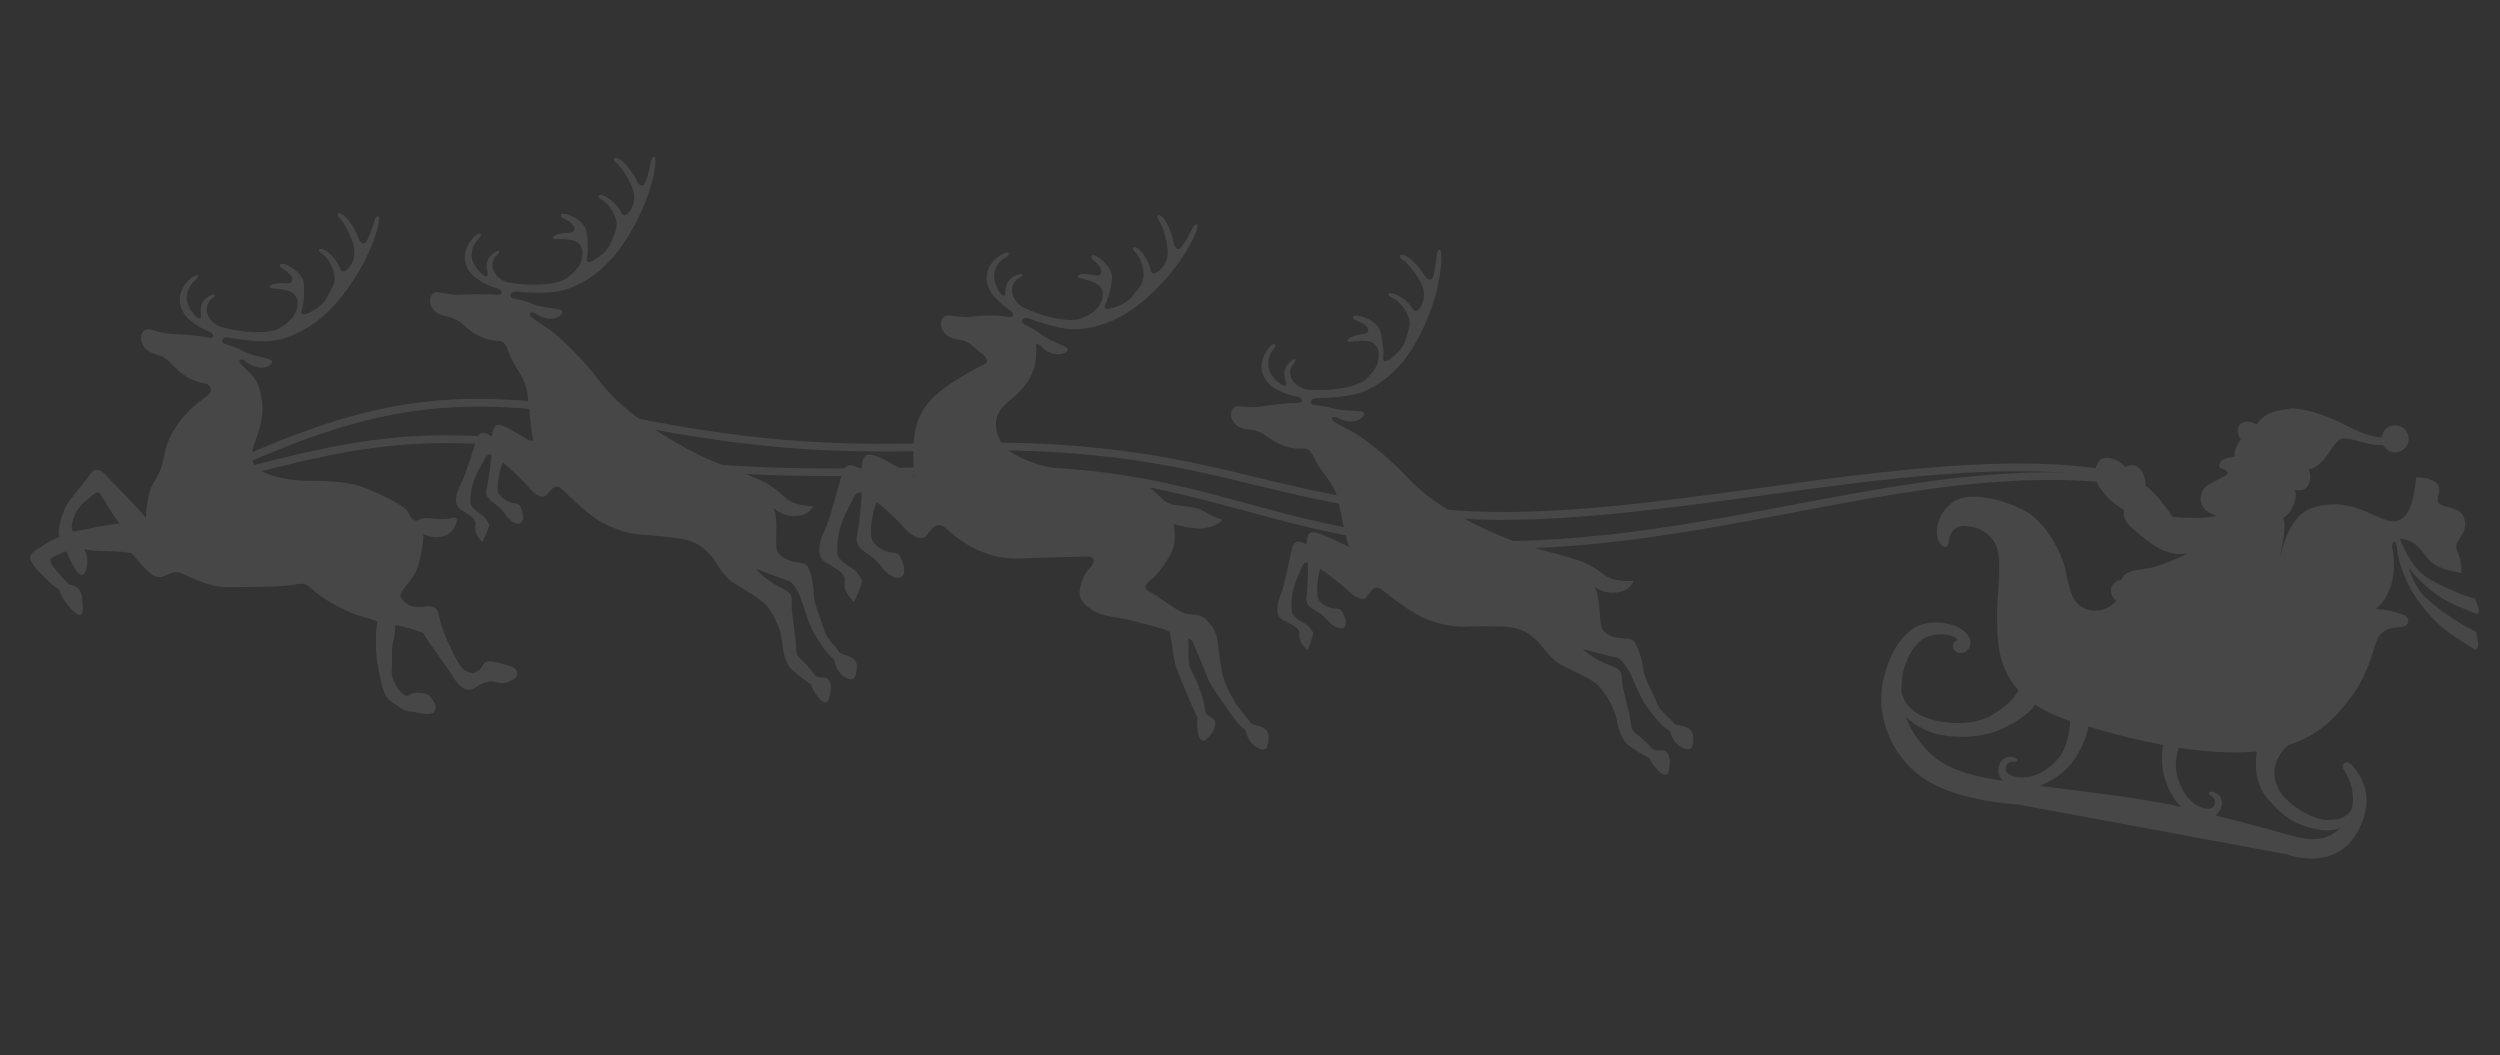 <?xml version="1.0" encoding="UTF-8"?> <svg xmlns="http://www.w3.org/2000/svg" width="1668" height="704" viewBox="0 0 1668 704" fill="none"><rect x="0" y="0" width="1668" height="704" fill="#333333" stroke="none"/><g opacity="0.1"><path d="M1256.22 455.282C1251.16 480.198 1263.91 506.596 1284.19 519.834C1300.29 530.31 1323.85 535.133 1346.69 536.804L1524.77 569.78C1547.12 577.12 1564.25 570.714 1572.81 555.229C1582.54 537.679 1580.16 522.701 1569.39 510.779C1565.04 506.066 1561.66 510.292 1563.72 513.417C1568.76 521.016 1571.29 530.532 1569.11 539.385C1566.76 545.217 1559.48 547.817 1550.74 546.971C1541.2 546.106 1525.46 535.688 1520.92 527.688C1516.3 519.784 1514.92 508.114 1526.16 497.666C1526.32 497.473 1526.49 497.369 1526.66 497.176C1546.48 490.893 1557.54 479.389 1566.05 468.464C1573.85 458.495 1578.69 450.481 1585 429.566C1587.3 422.131 1592.25 418.483 1601.19 418.508C1607.44 418.499 1609.29 411.996 1602.57 409.813C1595.85 407.54 1591.4 406.678 1585.21 406.325C1598.42 394.902 1598.37 376.952 1596.05 364.65C1595.75 363.336 1596.53 362.017 1597.87 361.007C1598.25 362.225 1598.7 363.347 1599.16 364.468C1599.21 365.089 1599.27 365.709 1599.32 366.33C1602.17 386.714 1612.94 401.674 1622.8 412.247C1632.66 422.821 1643.2 427.975 1651.65 433.67C1655.37 431.202 1651.72 424.285 1652.3 421.644C1645.83 419.171 1628.6 408.079 1619 399.36C1613.17 394.061 1609.54 386.161 1607 378.611C1612.46 385.906 1618.86 391.601 1624.78 395.997C1634.9 403.511 1644.79 406.221 1652.96 409.796C1655.77 407.14 1651.54 401.703 1651.61 399.375C1645.62 398.289 1629.21 391.502 1619.48 385.473C1610.33 379.84 1604.8 367.727 1601.07 359.746C1605.48 359.094 1612.02 361.382 1618.1 370.588C1625.08 381.054 1638.08 380.457 1642.19 382.599C1642.54 377.388 1641.59 372.648 1639.21 366.782C1636.82 360.917 1645.68 357.018 1644.7 348.797C1643.7 340.487 1638.54 339.687 1630.86 337.677C1623.18 335.667 1627.91 330.432 1627.42 325.919C1626.75 318.206 1612.12 318.41 1612.12 318.41C1610.84 329.33 1608.97 344.767 1599.55 347.463C1588.04 350.7 1572.79 330.503 1544.26 338.35C1528.99 342.539 1523.23 361.531 1520.17 376.625C1522.6 364.533 1525.86 349.69 1523.29 345.805C1529.54 341.688 1533.7 331.053 1530.73 326.667C1541.89 329.625 1542.88 317.48 1540.2 313.337C1553.95 310.173 1555.72 291.53 1565.01 292.506C1572.85 293.341 1581.92 297.91 1589.95 296.763C1591.14 299.16 1593.36 301.021 1596.27 301.66C1601.18 302.661 1605.91 299.48 1606.91 294.569C1607.91 289.659 1604.73 284.934 1599.82 283.933C1594.91 282.932 1590.18 286.113 1589.18 291.024C1589.2 291.29 1589.14 291.564 1589.07 291.837C1579.3 291.439 1569.25 285.795 1561.78 282.07C1552.81 277.582 1535.38 271.331 1527.01 272.774C1518.65 274.218 1511.44 274.489 1505.77 283.201C1493.92 277.446 1490.51 286.497 1495.03 293.248C1491.42 297.94 1490.52 302.037 1490.85 304.777C1483.96 305.646 1481.84 306.992 1480.9 309.486C1479.95 311.98 1481.68 312.365 1483.72 313.17C1485.76 314.063 1487.7 315.77 1484.12 317.779C1480.54 319.788 1477.45 321.13 1472.85 323.764C1468.26 326.398 1463.22 339.341 1478.92 344.136C1470.36 346.489 1456.15 345.317 1449.5 344.914C1445.84 338.802 1435.52 325.947 1431.34 324.167C1432.14 316.952 1426.41 306.555 1418.19 311.648C1412.67 305.699 1403.98 303.419 1400.42 307.66C1397.83 310.744 1396.18 317.497 1400.56 324.618C1404.94 331.829 1411.17 336.733 1417.19 340.139C1415.92 346.144 1419.34 349.508 1424.67 354.225C1429.99 358.852 1435.45 363.11 1440.7 365.957C1445.95 368.804 1453.18 370.764 1460.26 368.985C1451.27 373.431 1440.5 378.032 1433.1 379.213C1425.7 380.395 1417.58 380.566 1415.36 386.834C1408.3 387.807 1405.58 395.547 1411.93 400.799C1409.98 404.006 1402.44 408.772 1394.53 407.139C1383.43 404.891 1380.97 395.102 1378.36 381.574C1375.75 368.046 1364.37 348.138 1351.42 341.05C1338.47 333.961 1318.36 328.747 1307.19 332.847C1296.02 336.858 1288.47 352.79 1294.32 362.463C1296.31 365.773 1299.73 366.1 1300.3 361.316C1300.85 356.445 1303.3 350.693 1310.91 350.923C1318.52 351.063 1328.51 354.927 1332.26 365.14C1336.01 375.352 1332.08 396.953 1332.47 412.728C1332.79 423.508 1331.51 443.716 1346.74 460.61C1342.84 468.096 1335.51 473.112 1328.72 477.276C1319.38 482.913 1303.64 483.661 1291.78 480.854C1280.74 478.244 1271.54 473.151 1268.69 462.055C1268.64 460.452 1268.69 458.929 1268.73 457.318C1269.29 441.192 1277.74 427.503 1286.43 424.692C1295.12 421.88 1303.74 423.361 1306.21 427.076C1303.08 428.064 1301.94 431.379 1304.22 434.037C1306.31 436.446 1310.95 436.398 1313.41 432.879C1315.8 429.544 1315.17 424.33 1309.26 420.111C1303.36 415.981 1292.72 413.782 1283.03 416.413C1273.34 419.044 1261.29 430.367 1256.22 455.282ZM1443.2 497.128C1442.4 502.289 1442.24 507.573 1442.77 511.635C1444.13 523.128 1449.83 533.171 1454.79 537.83C1455.08 538.072 1455.28 538.323 1455.56 538.477C1452.56 537.846 1449.65 537.207 1446.92 536.641C1423.45 531.898 1387.17 527.648 1360.7 524.329C1367.03 522.169 1375.02 517.453 1381.19 510.394C1386.55 504.211 1392.41 492.535 1393.25 484.691C1411.51 490.244 1428.21 494.237 1443.2 497.039L1443.2 497.128ZM1478.28 543.91C1480.63 542.098 1482.32 539.002 1482.44 536.223C1482.57 532.639 1480.91 530.015 1477.04 528.566C1473.89 527.322 1472.47 529.5 1475.09 530.879C1477.72 532.258 1478.81 534.575 1477.21 537.751C1475.99 540.179 1471.07 541.144 1463.54 535.727C1456.01 530.221 1451.34 517.677 1451.68 509.251C1451.83 505.933 1452.6 502.471 1453.73 498.979C1469.76 501.423 1483.94 502.24 1496.34 501.963C1499.63 501.855 1502.75 501.673 1505.76 501.41C1504.3 511.273 1504.71 523.206 1513.47 533.518C1523.93 545.826 1533.33 551.169 1548.2 553.713C1552.65 554.487 1557.34 553.988 1561.33 552.569C1553.08 560.522 1543.72 561.785 1528.15 557.337C1517.61 554.326 1498.11 548.969 1478.3 544.087L1478.28 543.91ZM1271.22 477.645C1274.4 481.387 1279.35 484.885 1287.13 488.047C1298.25 492.616 1317.32 493.008 1331.44 488.025C1339.85 485.059 1352.47 478.064 1357.85 470.092C1363.73 474.045 1370.92 477.616 1379.85 480.59C1380.31 480.728 1380.76 480.867 1381.22 481.006C1380.93 488.891 1378.98 497.279 1375.22 503.412C1370.76 510.59 1359.83 518.42 1350.56 518.692C1341.3 519.053 1337.85 515.423 1338.15 512.717C1338.56 509.198 1340.86 507.837 1343.75 508.21C1346.63 508.495 1346.68 505.99 1343.48 505.196C1339.39 504.303 1336.63 505.526 1334.75 508.548C1332.48 512.141 1332.76 518.458 1336.65 521.066C1315.82 517.88 1297.92 513.367 1286.31 501.16C1278.64 493.076 1273.95 485.445 1271.47 477.533L1271.22 477.645Z" fill="white"></path><path d="M865.218 268.93C860.094 268.573 844.469 270.739 839.97 271.399C835.479 272.148 829.399 271.07 825.563 271.137C821.816 271.195 819.693 276.561 822.874 281.286C825.959 285.929 830.092 286.194 835.875 286.94C841.658 287.687 844.828 291.251 850.762 294.753C856.696 298.255 863.79 299.691 868.675 299.354C873.463 298.937 874.728 301.149 877.783 307.492C880.837 313.836 887.639 320.12 890.906 327.874C894.173 335.628 896.846 358.082 900.213 364.934C892.586 361.491 883.965 356.883 878.845 355.543C873.725 354.203 871.986 355.784 871.837 363.3C867.222 360.576 863.451 360.369 862.103 365.399C860.755 370.429 857.077 390.757 854.622 396.42C852.168 402.082 850.315 410.55 855.944 413.632C861.574 416.714 865.317 417.638 867.026 421.866C865.948 427.945 869.877 430.996 872.453 433.898C873.59 431.566 875.717 425.217 876.252 422.134C873.167 417.49 872.419 417.109 869.781 415.552C867.144 413.996 862.471 411.634 862.023 408.547C861.575 405.46 861.424 400.65 862.525 394.837C863.527 389.927 866.583 382.961 867.916 379.808C869.315 376.382 869.924 375.167 872.615 375.29C872.89 381.518 872.195 395.066 871.682 398.416C871.082 401.773 872.451 404.154 876.133 406.424C879.727 408.701 882.711 410.138 885.615 413.725C888.43 417.32 892.74 419.624 895.555 419.111C898.369 418.598 898.465 414.57 897.003 411.125C895.533 407.591 894.646 405.614 890.212 406C885.783 405.404 881.811 402.892 880.28 400.703C878.661 398.522 878.625 392.987 878.983 389.919C879.31 386.496 879.668 383.428 880.85 379.574C886.453 383.373 896.015 390.578 899.548 394.2C903.08 397.822 909.11 401.405 911.627 398.506C914.233 395.599 916.714 389.22 921.896 393.323C927.079 397.427 934.953 403.707 944.48 409.486C954.096 415.258 968.589 418.549 977.487 418.131C986.474 417.705 992.283 417.734 1002.49 418.005C1012.8 418.357 1018.4 421.085 1024.21 426.294C1030.03 431.504 1033.68 439.581 1042.28 443.923C1050.87 448.264 1062.56 453.141 1067.11 458.193C1071.57 463.252 1076.87 471.811 1078.16 478.398C1079.45 484.984 1081.64 493.725 1086.88 497.467C1092.12 501.208 1096.08 503.542 1100.39 505.846C1102.48 510.398 1107.25 515.877 1110 516.709C1112.67 517.548 1113.06 515.907 1113.68 512.815C1114.28 509.458 1114.43 507.034 1113.26 503.831C1112.09 500.717 1110.56 500.583 1107.79 500.556C1104.84 500.546 1103.82 501.17 1101.25 498.269C1098.67 495.367 1095.07 492.018 1091.75 489.718C1088.42 487.418 1088.42 484.381 1087.64 479.536C1086.95 474.684 1082.61 459.7 1082.28 454.905C1081.86 450.118 1082.57 447.019 1075.84 444.57C1069.1 442.12 1061.16 438.168 1055.98 432.993C1064.01 434.972 1073.82 437.868 1077.54 438.437C1081.25 439.007 1084.69 443.619 1087.47 448.914C1090.26 454.209 1094.07 465.131 1098.83 471.594C1103.59 478.056 1109.32 485.328 1113.99 487.689C1116.32 494.9 1119.84 498.345 1125.24 499.839C1128.72 500.786 1129.6 497.583 1129.74 494.087C1129.89 490.68 1129.57 487.046 1125.59 485.428C1121.61 483.81 1117.81 484.32 1116.55 482.196C1115.4 480.243 1107.48 474.413 1105.7 469.476C1103.93 464.539 1097.43 453.495 1096.54 447.32C1095.07 437.712 1093.27 433.403 1091.32 429.465C1089.69 426.124 1087.28 426.155 1080.81 425.737C1077.39 425.498 1070.35 423.7 1068.55 418.409C1066.85 413.198 1068.04 399.161 1063.79 391.403C1070.17 395.938 1076.07 396.048 1081.15 394.802C1086.31 393.548 1088.55 390.584 1090.08 387.593C1084.57 387.895 1078.1 387.476 1073.73 385.535C1069.45 383.585 1064.46 377.589 1052.68 373.703C1040.91 369.817 1028.26 367.169 1016.49 363.372C1004.72 359.574 986.422 351.523 971.207 343.025C956.37 334.761 947.532 327.671 937.283 316.685C927.041 305.788 909.678 292.118 903.389 288.646C897.101 285.175 891.14 282.39 889.493 280.926C887.847 279.462 888.671 276.621 893.36 279.16C899.166 282.226 905.551 281.67 908.519 278.821C910.912 276.558 910.935 274.769 907.689 274.427C902.195 273.923 894.62 274.137 889.38 272.45C884.961 270.96 881.287 270.834 876.672 270.164C873.708 269.976 873.691 265.69 878.51 265.627C885.828 265.525 898.014 264.909 906.549 262.379C915.084 259.848 927.142 252.634 936.948 240.078C947.643 226.462 954.186 209.279 957.622 197.457C960.015 189.031 962.206 176.246 961.611 169.42C961.248 165.254 958.908 166.083 958.562 170.311C958.108 175.352 956.876 183.767 955.7 185.655C954.436 187.552 951.845 186.528 950.133 183.283C948.332 180.046 942.034 172.377 937.496 170.54C932.958 168.702 932.947 171.651 935.77 173.281C939.637 175.623 946.733 185.276 948.665 190.02C950.598 194.764 950.302 198.542 949.242 201.76C948.182 204.979 944.941 209.817 942.754 206.256C940.36 202.356 935.397 197.697 929.972 195.937C925.931 194.682 924.98 197.087 928.689 198.639C932.309 200.2 936.855 204.18 939.602 211.086C941.758 216.346 939.241 221.3 937.828 226.604C936.406 231.819 931.626 236.434 928.192 239.055C924.757 241.677 922.46 241.967 922.941 238.263C923.422 234.559 922.31 223.848 920.215 219.296C918.032 214.753 910.953 211.44 906.419 210.674C901.797 209.916 901.674 212.606 904.716 213.681C907.758 214.755 909.632 215.753 911.768 217.711C913.896 219.579 912.895 222.436 910.242 222.756C906.881 223.139 904.332 223.629 901.16 225.156C897.987 226.683 898.77 228.49 901.673 227.969C904.576 227.448 908.211 227.131 912.182 227.589C918.224 228.223 920.156 232.968 919.887 238.082C919.522 243.116 917.329 247.684 910.935 253.243C904.629 258.795 887.215 260.938 873.736 260.059C867.718 259.691 863.477 256.13 861.741 252.619C860.117 249.367 860.479 245.316 863.343 242.297C865.463 239.969 864.009 238.667 861.6 240.752C858.196 243.729 857.148 246.053 856.994 248.389C856.702 251.183 857.261 252.474 858.01 254.91C858.854 257.426 857.401 258.178 854.652 256.364C851.903 254.549 846.103 249.517 846.175 243.169C846.182 239.149 847.331 235.923 850.148 232.372C852.002 230.067 850.494 228.144 847.777 230.792C844.817 233.73 842.439 238.225 841.842 242.653C840.964 248.982 844.378 256.366 852.671 260.288C861.157 264.371 863.633 264.066 866.474 264.89C869.227 265.722 869.964 269.052 865.38 268.737L865.218 268.93Z" fill="white"></path><path d="M331.32 196.774C326.246 195.965 310.466 196.359 305.937 196.664C301.407 196.97 295.45 195.256 291.672 194.96C287.893 194.665 285.304 199.803 287.969 204.751C290.634 209.699 294.628 210.423 300.369 211.709C306.021 213.002 308.867 216.952 314.404 221.025C319.941 225.097 326.919 227.258 331.754 227.372C336.588 227.487 337.587 229.722 339.956 236.393C342.324 243.064 348.463 249.943 350.859 257.951C353.344 265.952 353.71 288.607 356.303 295.795C349.058 291.603 340.899 286.151 335.998 284.256C331.098 282.361 329.167 283.78 328.212 291.277C323.913 288.079 320.2 287.509 318.304 292.408C316.408 297.308 310.718 317.097 307.708 322.54C304.691 327.894 301.928 336.174 307.249 339.818C312.57 343.463 316.168 344.757 317.448 349.201C315.734 355.156 319.332 358.505 321.576 361.703C322.994 359.525 325.765 353.389 326.574 350.37C323.909 345.422 323.331 344.937 320.855 343.188C318.372 341.35 314.023 338.603 313.833 335.404C313.651 332.293 314.032 327.437 315.777 321.836C317.238 317.064 321.041 310.48 322.737 307.385C324.506 304.105 325.211 302.971 327.925 303.36C327.572 309.554 325.524 322.952 324.649 326.243C323.775 329.535 324.886 332.029 328.244 334.683C331.603 337.338 334.433 339.056 336.916 342.948C339.4 346.841 343.395 349.619 346.232 349.371C349.069 349.124 349.624 345.235 348.493 341.493C347.371 337.839 346.653 335.758 342.27 335.693C337.979 334.638 334.242 331.749 332.881 329.456C331.52 327.163 332.024 321.67 332.647 318.579C333.337 315.214 333.969 312.212 335.521 308.503C340.727 312.873 349.472 320.953 352.592 324.968C355.712 328.984 361.345 333.137 364.24 330.473C367.135 327.809 370.179 321.738 374.965 326.412C379.742 330.997 386.887 338.145 395.775 344.784C404.671 351.511 418.844 356.26 427.73 356.736C436.706 357.204 442.473 357.773 452.605 359.212C462.818 360.554 468.116 363.933 473.437 369.632C478.67 375.339 481.467 383.849 489.595 388.946C497.731 394.132 508.885 400.126 512.765 405.683C516.733 411.232 521.091 420.231 521.678 426.968C522.258 433.616 523.571 442.523 528.414 446.835C533.257 451.146 536.97 453.77 540.965 456.548C542.631 461.315 546.808 467.204 549.406 468.317C552.005 469.43 552.583 467.861 553.481 464.835C554.444 461.536 554.775 459.185 553.949 455.863C553.131 452.629 551.585 452.317 548.879 452.017C545.898 451.652 544.881 452.277 542.636 449.078C540.4 445.968 537.126 442.234 534.041 439.645C530.956 437.056 531.226 433.995 530.978 429.104C530.73 424.213 528.048 408.816 528.162 403.983C528.277 399.15 529.271 396.205 522.828 393.015C516.385 389.826 508.917 385.117 504.32 379.534C512.151 382.245 521.612 386.244 525.267 387.175C528.922 388.107 531.853 393.032 534.033 398.559C536.212 404.085 538.982 415.366 542.978 422.252C546.973 429.139 552.037 437.004 556.394 439.84C558.026 447.29 561.123 451.039 566.386 452.992C569.709 454.221 570.969 451.253 571.466 447.726C571.97 444.288 572.016 440.711 568.172 438.634C564.335 436.647 560.596 436.794 559.5 434.478C558.605 432.412 551.241 425.819 549.994 420.747C548.748 415.676 543.441 403.991 543.077 397.77C542.589 388.077 541.212 383.552 539.696 379.486C538.404 375.937 536.068 375.783 529.544 374.744C526.186 374.144 519.354 371.613 518.173 366.268C516.985 360.834 519.631 347.116 516.148 338.934C522.043 344.047 527.826 344.793 533.035 344.071C538.243 343.349 540.775 340.628 542.672 337.783C537.201 337.545 530.766 336.498 526.625 334.09C522.484 331.683 518.261 325.262 506.918 320.178C495.583 315.182 483.26 311.165 472.013 306.161C460.678 301.165 443.292 291.337 429.01 281.238C415.114 271.464 407.005 263.507 397.927 251.615C388.849 239.723 373.039 224.398 367.14 220.268C361.241 216.138 355.588 212.79 354.104 211.133C352.619 209.476 353.725 206.789 358.178 209.706C363.588 213.343 370.034 213.495 373.291 210.889C375.885 208.876 376.085 207.073 372.905 206.457C367.542 205.406 359.993 204.903 354.877 202.58C350.605 200.719 346.981 200.142 342.416 199.022C339.516 198.56 339.855 194.243 344.713 194.623C352.003 195.238 364.217 195.96 373.006 194.3C381.796 192.641 394.502 186.71 405.568 175.295C417.621 162.9 425.926 146.456 430.465 134.985C433.775 126.836 437.246 114.386 437.361 107.498C437.441 103.293 435.085 103.945 434.28 108.035C433.375 113.026 431.233 121.252 429.865 122.979C428.416 124.802 425.972 123.408 424.517 120.051C423.063 116.694 417.51 108.336 413.207 106.12C408.904 103.905 408.612 106.7 411.199 108.707C414.831 111.427 420.909 121.705 422.325 126.673C423.741 131.641 423.082 135.36 421.653 138.432C420.231 141.593 416.596 146.019 414.749 142.25C412.782 138.134 408.312 132.986 403.019 130.678C399.117 128.964 397.98 131.296 401.454 133.227C404.928 135.157 408.973 139.538 411.025 146.683C412.576 152.175 409.586 156.812 407.617 161.897C405.647 166.981 400.459 171.006 396.728 173.296C392.996 175.587 390.772 175.691 391.608 171.956C392.451 168.31 392.491 157.499 390.833 152.82C389.166 148.053 382.469 143.992 377.992 142.864C373.509 141.647 373.023 144.28 375.911 145.636C378.799 146.992 380.608 148.263 382.485 150.333C384.363 152.402 383.088 155.193 380.412 155.247C377.027 155.364 374.448 155.499 371.067 156.687C367.694 157.964 368.3 159.787 371.322 159.613C374.249 159.357 377.915 159.395 381.836 160.304C387.754 161.574 389.259 166.534 388.442 171.518C387.626 176.502 384.87 180.761 377.97 185.65C371.07 190.539 353.591 190.902 340.262 188.67C334.367 187.665 330.45 183.719 329.15 180.081C327.873 176.709 328.686 172.708 331.839 169.932C334.159 167.854 332.867 166.359 330.258 168.195C326.549 170.751 325.316 173.002 324.896 175.361C324.338 178.179 324.72 179.485 325.291 181.936C325.877 184.565 324.32 185.147 321.814 183.043C319.307 180.939 313.994 175.329 314.702 169.104C315.16 165.134 316.582 161.973 319.785 158.747C321.839 156.692 320.582 154.568 317.575 156.974C314.326 159.669 311.563 163.84 310.507 168.13C308.993 174.336 311.632 182.055 319.463 186.821C327.487 191.749 329.985 191.709 332.761 192.807C335.448 193.913 335.831 197.274 331.304 196.596L331.32 196.774Z" fill="white"></path><path d="M609.939 317.628C600.666 312.72 590.182 306.22 584.009 304.079C577.837 301.937 575.412 303.846 574.62 313.204C569.025 309.494 564.41 308.824 562.276 315.084C560.133 321.255 553.843 346.456 550.424 353.364C546.917 360.279 543.889 370.636 550.618 375.051C557.427 379.37 561.934 380.853 563.84 386.314C561.998 393.888 566.641 397.949 569.657 401.795C571.287 398.973 574.539 391.187 575.375 387.452C571.811 381.421 571.048 380.862 567.825 378.732C564.601 376.601 559.037 373.246 558.697 369.345C558.357 365.445 558.63 359.347 560.517 352.305C562.135 346.269 566.583 337.842 568.563 333.918C570.61 329.72 571.461 328.217 574.9 328.721C574.775 336.503 572.762 353.381 571.787 357.575C570.813 361.768 572.421 364.844 576.72 368.042C581.108 371.232 584.679 373.243 587.949 377.96C591.219 382.677 596.421 385.975 599.96 385.577C603.499 385.179 604.049 380.218 602.398 375.628C600.843 371.119 599.902 368.522 594.374 368.646C588.915 367.515 584.149 364.089 582.378 361.207C580.616 358.413 580.996 351.502 581.639 347.605C582.34 343.346 583.08 339.53 584.814 334.824C591.523 340.045 598.437 346.587 602.617 351.493C606.7 356.317 613.926 361.315 617.469 357.88C620.922 354.452 624.618 346.627 630.737 352.257C645.876 366.032 662.521 373.513 680.849 372.629C692.06 372.099 718.445 371.406 725.23 371.35C732.104 371.287 729.943 376.209 726.74 379.436C723.536 382.663 721.56 387.659 720.466 393.56C719.283 399.469 723.61 404.004 729.922 407.741C736.241 411.567 746.065 411.514 754.863 414.052C763.75 416.582 774.171 418.264 780.444 421.558C780.9 424.733 781.795 428.853 782.204 431.497C782.525 434.149 783.432 441.483 784.844 445.38C786.256 449.276 789.569 457.562 792.478 464.275C795.05 470.214 796.759 474.441 799.015 478.8C798.199 483.784 799.18 490.933 800.896 493.195C802.693 495.361 803.938 494.27 806.065 492.03C808.532 489.582 809.877 487.589 810.663 484.305C811.449 481.021 810.3 480.139 808.017 478.551C805.549 476.891 804.3 476.91 803.872 473.018C803.362 469.221 802.139 464.415 800.743 460.696C799.354 457.066 798.351 453.759 796.253 450.191C794.155 446.622 793.221 444.113 793.02 439.754C792.819 435.395 793.173 433.31 792.797 425.929C796.468 427.038 796.438 430.792 797.815 433.262C799.192 435.733 804.931 450.327 806.304 453.78C807.678 457.233 813.666 465.465 816.833 470.012C821.426 476.578 826.489 484.444 830.919 487.094C832.81 494.432 836.076 498.078 841.42 499.934C844.824 501.066 845.899 498.025 846.3 494.417C846.627 490.995 846.576 487.337 842.658 485.446C838.741 483.554 835.017 483.879 833.833 481.57C832.849 479.512 826.363 472.754 823.826 468.241C820.864 462.961 818.284 458.988 816.517 453.069C814.75 447.149 813.016 434.438 812.356 427.886C811.695 421.334 808.687 417.577 804.65 413.284C800.62 409.08 796.133 410.9 790.442 409.164C784.744 407.338 770.651 396.33 766.089 394.227C761.528 392.123 766.088 388.064 769.191 385.739C772.206 383.422 778.985 374.077 781.86 368.11C784.735 362.143 783.835 354.897 783.09 349.425C785.55 350.996 795.142 352.393 799.452 352.643C803.763 352.892 811.087 350.824 812.995 349.14C814.903 347.455 816.727 346.849 813.16 345.91C809.594 344.97 805.808 342.531 801.216 340.074C796.712 337.608 785.848 338.019 780.867 336.22C775.885 334.422 773.594 330.691 767.795 325.659C761.996 320.627 749.466 318.325 737.31 317.241C724.791 316.1 700.765 313.103 688.38 308.377C676.085 303.643 667.649 299.109 665.079 288.079C662.509 277.049 668.541 271.431 674.62 266.346C680.699 261.261 686.361 255.497 689.317 247.38C691.628 241.104 691.511 233.612 691.264 230.775C691.071 228.559 692.906 229.113 695.177 231.595C699.616 236.389 705.938 237.177 709.82 235.588C712.928 234.335 713.498 232.677 710.602 231.233C705.655 228.806 698.557 226.298 694.235 222.834C690.587 219.937 687.241 218.442 683.196 216.115C680.501 214.921 682.023 210.859 686.545 212.519C693.377 215.049 704.967 218.862 713.877 219.604C722.779 220.257 736.6 217.89 750.273 209.731C765.133 200.844 777.44 187.266 784.883 177.328C790.163 170.258 796.796 159.229 798.722 152.63C799.889 148.598 797.383 148.549 795.572 152.369C793.379 156.937 789.194 164.269 787.352 165.68C785.501 167.002 783.461 165.126 782.967 161.507C782.473 157.888 779.325 148.426 775.727 145.078C772.13 141.729 771.12 144.497 773.126 147.002C775.941 150.597 779.089 162.113 779.094 167.293C779.187 172.465 777.604 175.819 775.426 178.51C773.248 181.2 768.538 184.559 767.723 180.342C766.886 175.86 763.935 169.686 759.509 166.053C756.239 163.39 754.443 165.333 757.277 168.123C760.111 170.913 762.896 176.208 763.005 183.612C763.056 189.324 759.005 193.071 755.718 197.377C752.526 201.764 746.489 204.256 742.222 205.521C738.043 206.778 735.853 206.255 737.614 202.886C739.383 199.605 742.226 189.175 741.882 184.203C741.442 179.15 736.128 173.54 732.083 171.213C728.039 168.886 726.91 171.307 729.416 173.41C731.834 175.522 733.318 177.179 734.518 179.665C735.814 182.231 733.863 184.456 731.222 183.882C727.937 183.096 725.393 182.604 721.846 182.913C718.299 183.222 718.381 185.18 721.288 185.731C724.202 186.37 727.68 187.317 731.227 189.062C736.56 191.813 736.742 196.977 734.645 201.626C732.549 206.275 728.822 209.637 720.857 212.564C712.982 215.484 695.906 211.256 683.71 205.62C678.224 203.151 675.566 198.291 675.226 194.391C674.91 190.756 676.648 187.122 680.418 185.274C683.243 183.867 682.379 182.156 679.345 183.224C675.101 184.755 673.289 186.521 672.226 188.668C670.927 191.193 670.962 192.619 670.824 195.132C670.701 197.822 669.016 197.969 667.173 195.272C665.329 192.574 661.696 185.745 663.958 179.921C665.423 176.221 667.6 173.53 671.517 171.313C674.069 169.84 673.417 167.485 669.889 169.043C666.015 170.72 662.288 174.082 660.13 178.022C657.047 183.65 657.573 191.732 663.873 198.418C670.367 205.265 672.09 205.561 674.485 207.407C676.783 209.172 676.626 212.49 672.157 211.451C665.499 209.887 654.739 210.468 647.136 211.399C642.63 211.971 636.18 210.747 632.409 210.539C628.639 210.332 626.234 215.544 628.98 220.396C631.726 225.247 635.793 225.786 641.526 226.983C647.252 228.092 649.438 231.653 654.983 235.814C657.659 237.813 660.385 241.417 656.947 242.967C651.184 245.524 640.024 251.766 631.031 258.267C623.799 263.453 615.724 270.23 611.744 282.993C608.203 294.645 609.695 311.754 609.769 317.732L609.939 317.628Z" fill="white"></path><path d="M101.892 323.16C104.351 318.569 106.764 315.5 108.366 309.286C110.058 303.065 110.133 295.735 117.005 285.4C123.715 275.257 130.796 269.37 137.122 265.067C142.938 261.077 140.998 256.244 136.125 255.686C131.34 255.121 124.663 252.309 119.53 247.754C114.398 243.2 111.98 239.034 106.459 237.193C100.938 235.352 97.001 234.266 94.764 229.102C92.616 223.93 95.68 219.108 99.392 219.677C103.113 220.336 108.85 222.604 113.418 222.742C117.987 222.88 133.713 223.92 138.656 225.276C143.043 226.411 143.016 223.02 140.49 221.721C137.868 220.342 135.347 220.116 127.889 214.513C120.529 208.992 118.681 201.114 120.742 195.04C122.16 190.807 125.301 186.871 128.855 184.596C132.062 182.441 133.15 184.669 130.814 186.569C127.314 189.465 125.61 192.471 124.79 196.384C123.542 202.566 128.274 208.674 130.53 210.978C132.874 213.275 134.447 212.87 134.127 210.218C133.91 207.736 133.617 206.422 134.36 203.677C135.054 201.384 136.48 199.295 140.396 197.077C143.207 195.493 144.329 197.092 141.808 198.919C138.447 201.356 137.271 205.299 138.201 208.791C139.154 212.549 142.66 216.888 148.512 218.432C161.505 221.944 179.035 223.184 186.352 218.974C193.668 214.763 196.802 210.738 198.077 205.893C199.344 200.959 198.372 195.953 192.585 194.135C188.818 192.945 185.217 192.634 182.26 192.534C179.303 192.435 178.875 190.597 182.367 189.667C185.771 188.745 188.366 188.787 191.782 189.025C194.481 189.236 195.949 186.607 194.322 184.337C192.606 182.075 190.967 180.7 188.233 179.062C185.499 177.425 186.17 174.866 190.507 176.452C194.845 178.039 201.153 182.759 202.384 187.654C203.614 192.548 202.583 203.267 201.377 206.856C200.171 210.445 202.419 210.606 206.359 208.655C210.299 206.703 215.799 203.187 218.235 198.33C220.67 193.473 224.128 189.063 223.02 183.532C221.669 176.237 218.037 171.462 214.717 169.251C211.397 167.039 212.808 164.772 216.563 166.857C221.541 169.638 225.517 175.276 227.137 179.511C228.645 183.489 232.665 179.387 234.369 176.38C236.072 173.373 237.012 169.808 236.12 164.705C235.148 159.698 230.176 148.788 226.787 145.779C224.361 143.579 224.92 140.761 228.995 143.443C233.071 146.124 237.769 154.915 238.964 158.383C240.072 161.859 242.443 163.439 243.996 161.785C245.55 160.131 248.432 152.199 249.795 147.346C250.963 143.314 253.43 142.92 252.899 147.075C252.156 153.928 247.486 165.947 243.436 173.803C237.786 184.835 227.97 200.339 214.833 211.578C202.691 221.926 189.523 226.647 180.663 227.508C171.796 228.281 159.675 226.569 152.5 225.23C147.781 224.391 146.984 228.569 149.825 229.393C154.244 230.883 157.81 231.823 161.847 234.061C166.64 236.77 174.169 238.078 179.393 239.588C182.509 240.477 182.123 242.208 179.336 244.059C175.863 246.237 169.467 245.634 164.366 241.434C160.229 238.043 158.938 240.657 160.164 242.425C161.479 244.187 169.773 250.162 172.326 256.907C176.068 267.031 175.588 276.898 173.365 285.22C171.142 293.542 165.323 302.624 169.623 309.93C173.923 317.237 193.532 320.797 204.161 320.764C214.797 320.819 228.827 320.846 239.757 324.27C249.408 327.359 269.446 336.866 271.968 341.201C274.49 345.537 275.686 349.005 280.03 346.572C284.367 344.051 292.475 347.899 302.098 345.542C306.034 344.573 305.391 348.47 302.562 352.915C300.049 356.885 293.426 360.857 282.5 356.45C282.636 363.137 279.901 376.863 277.369 381.639C273.604 388.666 268.319 392.61 266.898 397.826C270.693 404.462 275.99 405.786 284.109 404.632C292.228 403.477 292.723 409.151 293.719 414.423C294.992 420.832 302.205 435.924 305.471 441.623C308.73 447.234 309.945 447.843 315.701 449.306C319.359 447.201 319.459 448.353 322.994 442.775C324.874 439.753 332.408 442.133 339.178 443.954C345.949 445.776 346.921 450.782 342.407 453.319C337.901 455.945 336.085 456.64 328.035 454.483C321.882 455.645 322.761 455.479 316.462 459.065C310.171 462.74 305.27 456.736 301.803 450.786C298.336 444.836 287.812 431.73 282.343 422.292C276.332 419.958 269.2 418.079 263.74 416.947C263.472 424.116 263.376 424.035 262.224 428.244C261.072 432.454 261.795 443.823 261.337 447.793C260.952 451.578 264.509 461.629 271.453 464.418C275.45 462.105 277.683 462.089 280.921 462.342C285.779 462.723 287.175 464.387 289.161 467.697C291.058 471.016 291.379 473.667 289.205 475.375C286.78 477.284 280.604 476.125 275.395 474.793C268.883 474.914 267.275 471.839 261.245 468.256C255.214 464.673 254.518 454.64 252.62 447.214C250.166 437.513 250.548 419.348 251.839 414.68C246.472 412.558 244.104 412.05 239.435 410.76C234.766 409.469 220.801 403.005 212.276 396.425C203.751 389.844 205.682 388.425 195.739 390.185C187.297 391.725 163.436 391.661 151.115 391.753C141.026 391.829 130.48 386.674 123.135 383.385C118.204 381.135 116.681 381.089 109.465 384.398C102.16 387.714 95.268 377.329 87.861 369.221C78.989 366.869 64.575 368.572 56.162 366.358C59.212 371.63 58.381 376.436 57.317 380.638C56.166 384.847 52.904 384.327 49.973 379.402C47.131 374.469 46.066 372.508 44.415 367.918C41.439 368.624 39.913 369.561 36.393 371.208C32.187 373.182 33.248 374.072 35.145 377.39C37.043 380.708 40.536 383.887 45.896 390.029C51.02 390.386 54.328 393.492 54.831 399.254C55.209 403.598 56.14 411.198 52.662 410.251C49.555 409.45 41.145 400.09 39.501 393.534C34.469 390.132 31.916 387.497 26.61 381.975C20.807 375.871 17.278 371.266 23.207 367.534C33.199 361.214 34.71 360.1 39.633 358.152C38.649 354.04 39.489 351.377 40.559 347.264C41.711 343.055 43.017 338.564 46.216 334.266C52.217 326.24 57.59 320.234 60.685 315.766C63.059 312.254 67.289 312.6 71.701 318.11C74.812 322.037 90.487 336.837 97.417 345.612C97.392 339.183 99.191 328.04 101.592 323.811L101.892 323.16ZM79.787 349.382C76.483 345.293 68.153 331.728 67.312 330.283C66.479 328.927 65.283 327.512 63.125 329.398C60.966 331.283 56.579 334.256 54.556 336.665C52.444 339.082 51.303 340.343 49.969 343.496C48.49 347.019 46.787 352.08 48.8 354.674C55.064 353.77 66.067 350.846 79.691 349.301L79.787 349.382Z" fill="white"></path><path d="M1001.14 346.844C990.956 346.839 980.917 346.464 971.209 345.791C911.159 341.559 873.094 332.284 836.308 323.343C799.797 314.468 765.387 306.125 711.169 302.187C680.597 299.94 654.188 300.367 626.264 300.836C570.683 301.752 513.232 302.742 416.051 282.542C305.038 259.441 245.048 273.335 160.143 310.927L158.034 306.198C244.06 268.151 304.751 254.106 417.134 277.536C513.766 297.604 570.952 296.637 626.267 295.745C654.368 295.26 680.865 294.826 711.704 297.05C766.284 301.044 802.611 309.846 837.657 318.313C874.257 327.18 912.137 336.383 971.736 340.565C1032.69 344.897 1105.18 335.005 1175.28 325.41C1257.65 314.119 1342.77 302.501 1409.44 314.016L1408.54 319.096C1342.69 307.688 1257.93 319.276 1175.99 330.528C1116.75 338.64 1055.83 346.988 1001.32 346.829L1001.14 346.844Z" fill="white"></path><path d="M995.8 366.248C978.016 366.19 959.807 365.366 941.24 363.502C898.611 359.269 864.478 350.008 831.441 341.008C789.435 329.576 745.972 317.823 684.935 316.624C658.715 316.141 633.29 316.572 608.67 317.021C546.319 318.17 481.912 319.319 398.238 305.445C280.564 285.872 238.046 297.26 135.281 324.708L133.954 319.733C237.501 292.038 280.285 280.626 399.047 300.373C482.359 314.189 546.499 313.063 608.584 311.937C633.292 311.48 658.807 311.042 685.026 311.525C746.684 312.67 790.429 324.576 832.708 336.075C865.561 345.001 899.42 354.196 941.597 358.379C1033.88 367.483 1115.88 351.938 1195.17 336.987C1271.37 322.572 1343.35 308.883 1418.31 318.157L1417.68 323.214C1343.53 314.048 1271.9 327.617 1196.14 341.993C1132.42 354.069 1067.03 366.469 995.712 366.255L995.8 366.248Z" fill="white"></path></g></svg> 